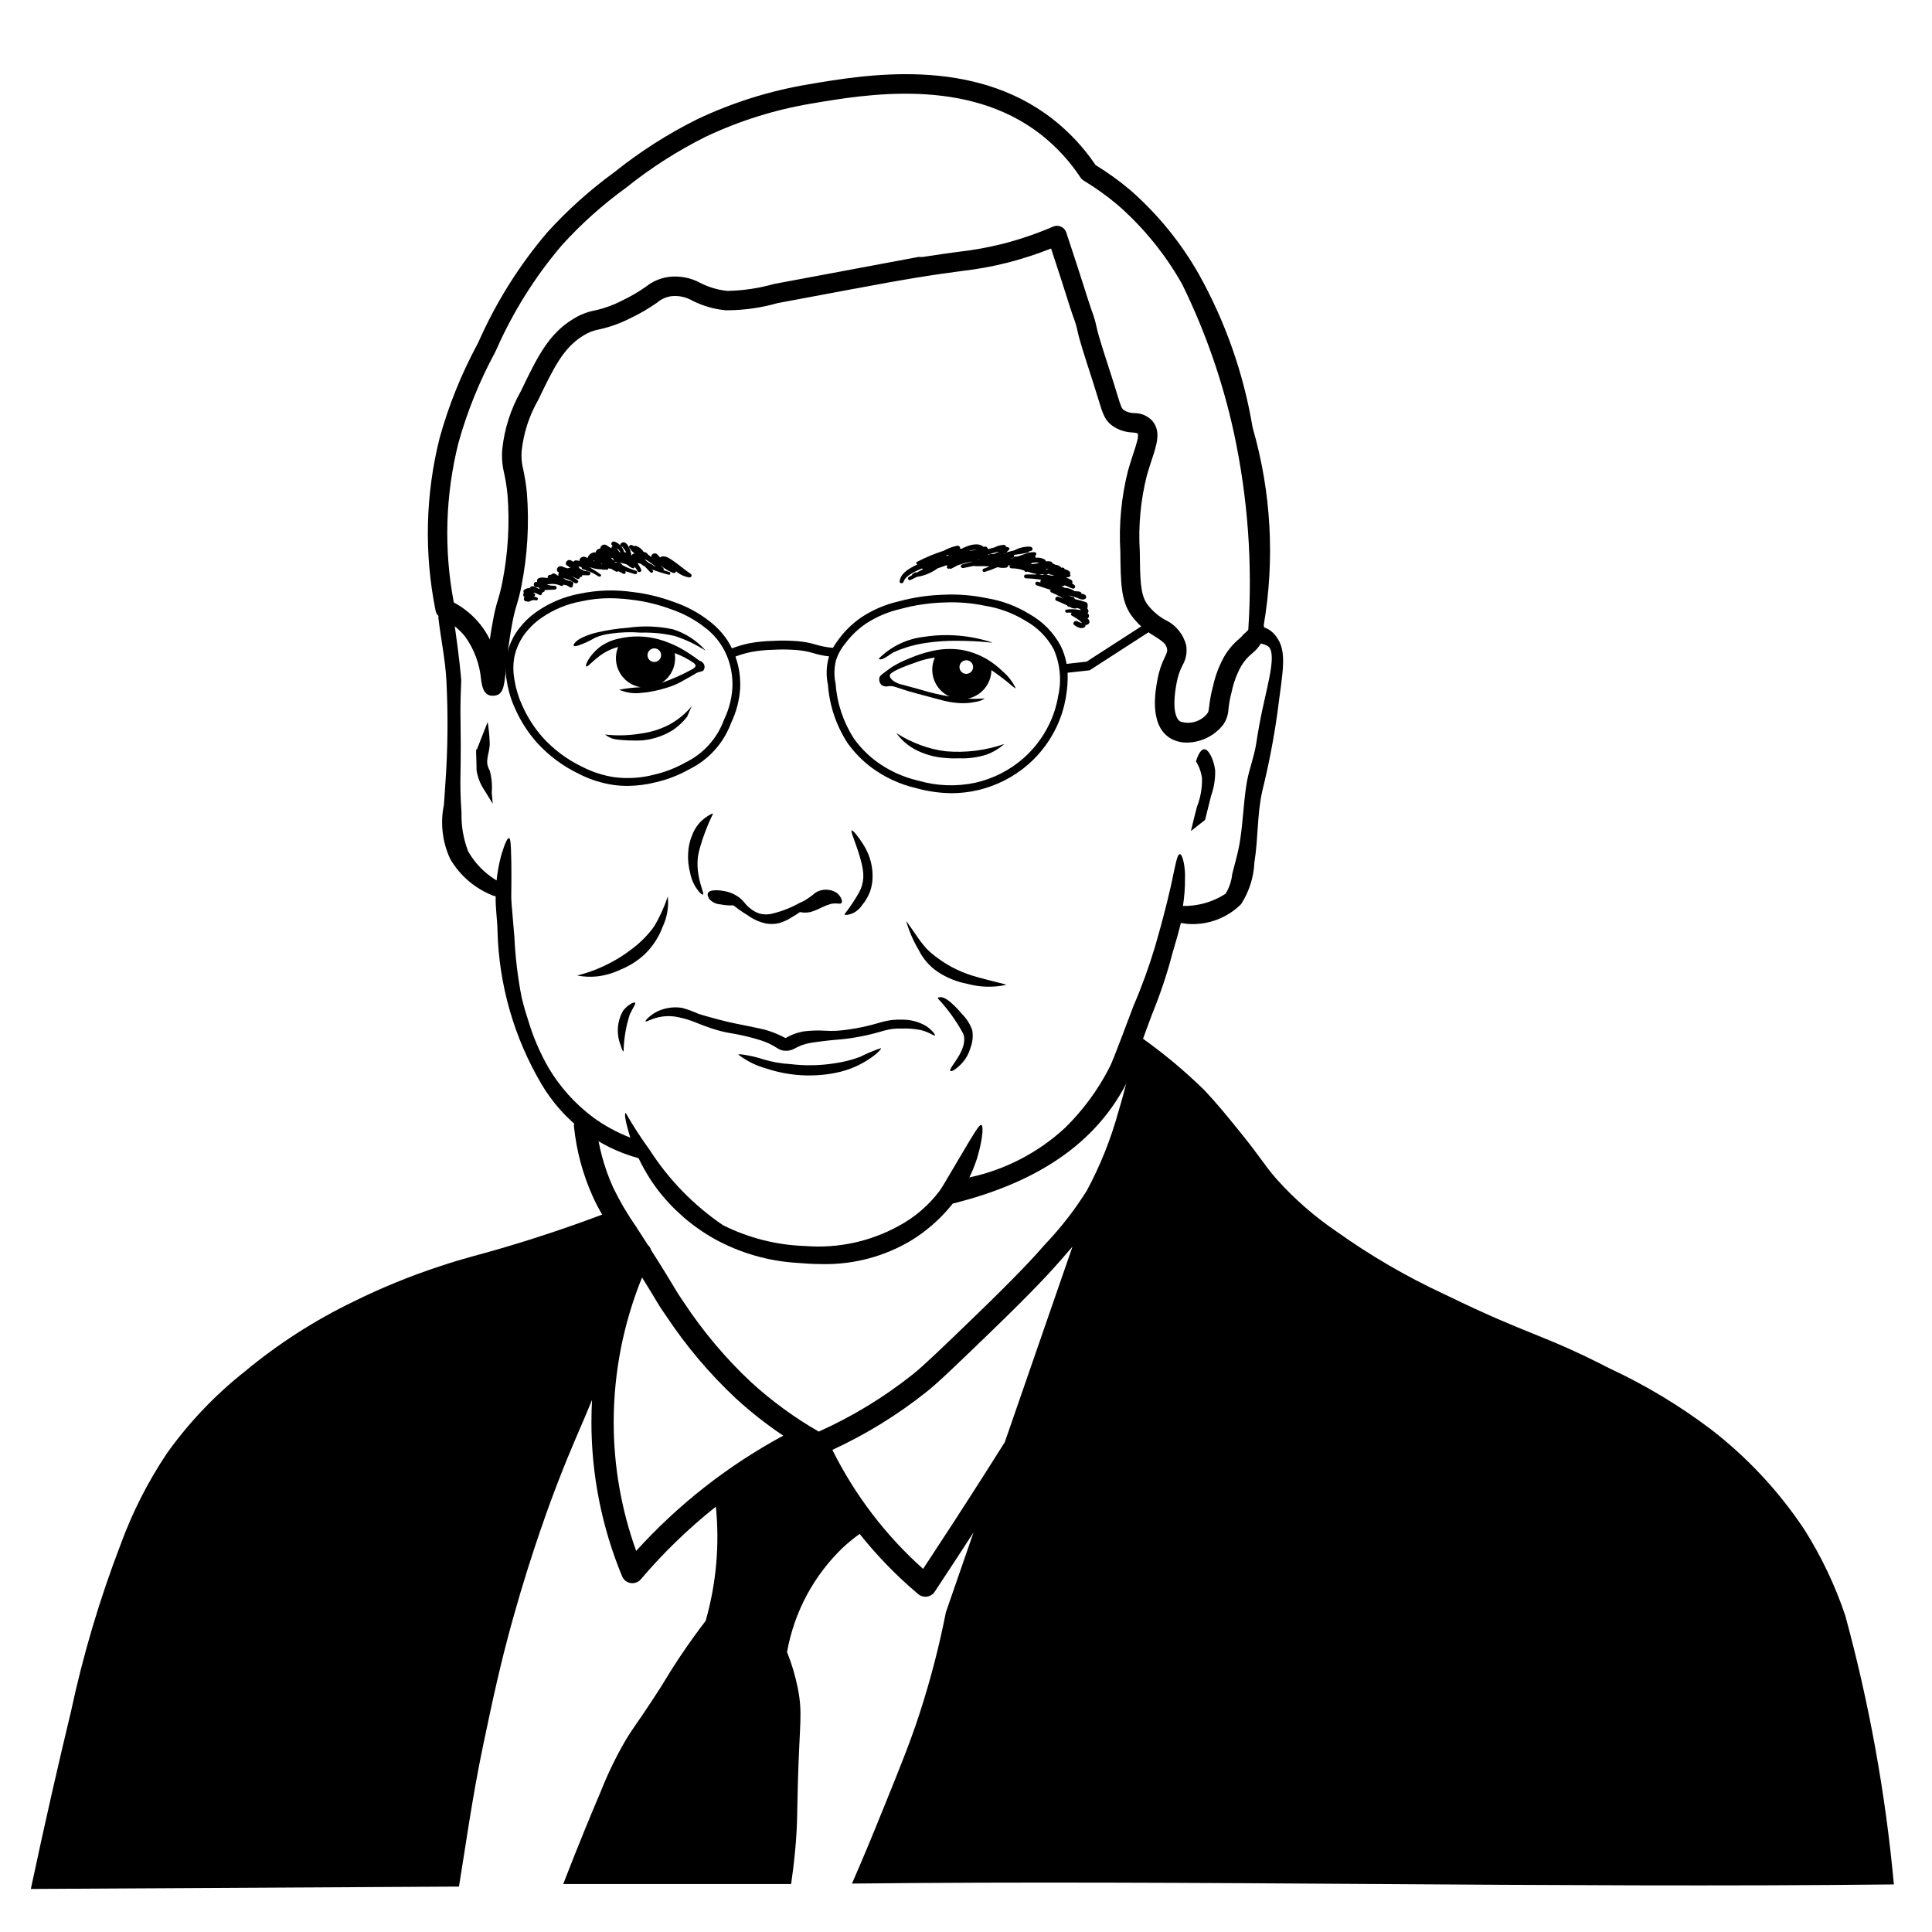 <?xml version="1.0" encoding="UTF-8"?>
<!-- Uploaded to: SVG Repo, www.svgrepo.com, Generator: SVG Repo Mixer Tools -->
<svg fill="#000000" width="800px" height="800px" version="1.1" viewBox="144 144 512 512" xmlns="http://www.w3.org/2000/svg">
 <g>
  <path d="m633.05 572.25c-2.688-8.023-6.328-15.691-10.84-22.848-6.793-10.223-15.223-19.258-24.957-26.738-8.324-6.269-17.289-11.648-26.738-16.043-18.078-9.293-20.926-8.504-43.672-19.609l-0.004 0.004c-10.078-4.668-19.699-10.266-28.738-16.719-5.793-3.941-11.086-8.57-15.762-13.789-3.566-4.082-3.805-5.258-10.344-13.297-3.113-3.828-5.641-6.938-8.867-10.344h0.004c-5.281-5.164-10.965-9.895-17.004-14.141 0 0-2.438 7.691-3.562 12.012-0.547 2.102-1.227 4.719-2.172 7.836-1.988 7.25-4.781 14.254-8.336 20.879-3.211 5.137-6.938 9.938-11.121 14.324-2.742 3.16-7.312 8.16-18.465 18.934-9.023 8.715-13.551 13.086-16.539 15.484h-0.004c-7.648 6.086-16.027 11.188-24.945 15.191-6.438-3.695-12.453-8.086-17.938-13.094-6.703-6.285-12.645-13.328-17.715-20.992-1.328-1.906-1.75-2.613-2.676-4.16-0.961-1.609-2.488-4.164-6.086-9.824-0.156-0.543-0.465-1.027-0.887-1.398-0.254-0.398-0.516-0.805-0.789-1.23-0.879-1.371-1.652-2.574-2.344-3.644-2.285-3.269-4.309-6.719-6.047-10.309-2.398-5.305-3.926-10.961-4.527-16.754-0.176-1.613-1.625-2.781-3.242-2.609-1.613 0.172-2.789 1.617-2.621 3.231 0.664 6.422 2.359 12.691 5.019 18.574 0.73 1.609 1.547 3.18 2.453 4.699-9.961 3.75-18.273 6.406-24.164 8.176-9.148 2.746-11.754 3.137-18.992 5.57-7.769 2.555-15.348 5.656-22.68 9.277-10.344 4.992-20.039 11.223-28.871 18.559-7.859 6.211-14.801 13.5-20.621 21.652-5.094 7.606-9.246 15.801-12.371 24.402-5.488 14.301-9.855 29.012-13.062 43.992-3.043 12.656-6.719 28.562-10.652 47.086l113.46-0.629c1.422-8.543 3.5-23.629 6.402-37.422 2.562-12.184 4.477-21.273 7.879-33.492 5.148-18.48 10.426-32.336 11.82-35.953 3.981-10.32 5.875-14.062 9.164-22.094-0.105 1.902-0.16 3.801-0.16 5.703h-0.004c-0.02 14.078 2.742 28.023 8.133 41.031 0.391 0.949 1.25 1.629 2.266 1.789 1.016 0.156 2.043-0.223 2.707-1.008 5.981-7.043 12.637-13.488 19.875-19.234 1.016 10.168 0.098 20.441-2.711 30.27-1.691 2.203-4.258 5.652-7.191 10.066-2.797 4.215-3.242 5.332-6.832 10.785-4.629 7.039-5.219 7.496-7.191 10.785l0.008-0.004c-2.492 4.266-4.652 8.711-6.473 13.301-2.668 6.269-6.129 14.633-10.066 24.805h60.395c0.312-2.133 0.73-5.231 1.078-8.988 0.621-6.695 0.48-9.535 0.719-17.973 0.445-15.875 1.289-18.211 0-24.805-0.652-3.32-1.613-6.566-2.875-9.707 1.887-10.652 7.141-20.422 14.992-27.871 1.348-1.23 2.766-2.383 4.254-3.441 4.629 5.824 9.828 11.172 15.523 15.957 0.531 0.445 1.203 0.691 1.898 0.691 0.141 0 0.281-0.012 0.422-0.031 0.832-0.121 1.57-0.59 2.035-1.289 3.457-5.219 6.894-10.473 10.297-15.719l-7.324 21.152v-0.004c-1.77 8.996-4.07 17.879-6.894 26.598-2.402 7.402-4.754 13.242-9.359 24.625-4.008 9.91-5.871 14.332-8.637 20.68 90.789-0.984 185.34 1.215 276.12 0.23h-0.004c-2.207-24.043-6.508-47.848-12.852-71.145zm-320.46-17.246c-3.961-11-5.977-22.605-5.957-34.297 0.039-13.086 2.59-26.047 7.519-38.168 1.801 2.879 2.762 4.492 3.441 5.625 0.969 1.621 1.453 2.434 2.902 4.508 5.309 8.023 11.539 15.398 18.566 21.969 3.918 3.582 8.098 6.867 12.508 9.824-14.633 7.894-27.812 18.223-38.98 30.539zm92.277-20.262c-5.285 8.297-10.738 16.703-16.234 25.031-9.945-8.887-18.105-19.594-24.043-31.539 8.934-4.121 17.34-9.305 25.031-15.438 3.199-2.566 7.793-7.004 16.973-15.871 11.293-10.906 15.977-16.035 18.797-19.285 1.027-1.184 1.965-2.262 2.832-3.269l-17.945 51.824c-1.645 2.617-3.438 5.449-5.41 8.547z"/>
  <path d="m460.94 345.76c0.863 1.383 1.414 2.938 1.609 4.555 0.047 2.562-0.41 5.109-1.34 7.496-0.387 1.453-0.961 3.66-1.605 6.426l3.75-2.945c0.449-1.789 0.992-3.957 1.605-6.426 0.766-2.144 1.129-4.414 1.07-6.695-0.289-2.644-1.656-5.672-2.945-5.621-0.281 0.012-1.199 0.191-2.144 3.211z"/>
  <path d="m352.36 422.46c-2.562 0.031-2.207-1.438-7.547-3.008h0.004c-1.875-0.559-3.773-1.02-5.695-1.383-1.711-0.324-2.379-0.379-3.992-0.789-0.242-0.062-1.25-0.312-2.598-0.758-1.617-0.539-2.906-1.051-4.043-1.504h0.004c-1.469-0.613-2.992-1.086-4.551-1.41-0.793-0.188-1.602-0.293-2.414-0.324-0.695-0.016-1.391 0.023-2.078 0.125-2.688 0.391-4.195 1.527-4.359 1.277-0.156-0.234 1.047-1.449 2.473-2.297 0.965-0.559 2.016-0.957 3.109-1.184 1.324-0.289 2.695-0.328 4.035-0.121 1.508 0.414 2.981 0.945 4.406 1.59 0.961 0.324 1.906 0.586 3.793 1.102 0.902 0.246 2.195 0.602 3.793 0.98 1.496 0.355 2.016 0.438 4.648 0.98 3.262 0.672 4.891 1.004 5.715 1.25v-0.004c1.773 0.531 3.488 1.242 5.121 2.121 1.469-0.879 3.086-1.477 4.769-1.77 1.934-0.246 3.887-0.309 5.828-0.176 0.969 0.059 1.941 0.062 2.906 0.012 0.938-0.055 1.758-0.16 2.422-0.242 0.684-0.086 1.449-0.195 2.398-0.363l0.004 0.004c2.094-0.363 4.168-0.844 6.207-1.438 1.176-0.367 2.379-0.637 3.598-0.812 0.883-0.102 1.773-0.137 2.66-0.098 2.277-0.051 4.523 0.539 6.481 1.703 1.41 0.934 2.473 2.234 2.297 2.473s-1.379-0.832-3.711-1.414c-1.695-0.34-3.43-0.477-5.16-0.402-0.738-0.023-1.477 0-2.215 0.07-1.121 0.16-2.227 0.41-3.309 0.75-2.117 0.617-4.269 1.113-6.441 1.488-1.664 0.297-3.34 0.508-5.027 0.633-0.672 0.059-1.379 0.117-2.234 0.211-2.098 0.223-3.996 0.496-4.688 0.617-4.32 0.758-4.168 2.082-6.609 2.109z"/>
  <path d="m401.66 417.01c-0.582-1.617-1.516-3.086-2.734-4.297 0 0-3.676-4.555-5.684-4.457-0.152 0.008-0.645 0.031-0.695 0.223h-0.004c-0.008 0.074 0.02 0.148 0.074 0.203 2.629 2.816 4.883 5.969 6.699 9.367 1.379 4.269-4.234 9.141-3.43 9.766 0.453 0.352 2.281-1.164 3.301-2.344h-0.004c0.902-1.062 1.566-2.305 1.953-3.644 0.617-1.527 0.797-3.195 0.523-4.816z"/>
  <path d="m320.97 381.58c-0.918 2.781-2.137 5.453-3.641 7.965-1.719 2.375-3.809 4.461-6.184 6.176-1.66 1.277-3.43 2.406-5.285 3.371-2.633 1.41-5.422 2.508-8.309 3.269-0.262 0.066-0.48 0.121-0.625 0.156 1.73 0.34 3.504 0.422 5.262 0.246 2.172-0.25 4.281-0.859 6.25-1.809 2.328-0.934 4.465-2.277 6.312-3.969 2.164-2.062 3.832-4.594 4.871-7.398 1.176-2.496 1.641-5.266 1.348-8.008z"/>
  <path d="m406.07 403.76c-2.356-0.613-3.551-0.926-4.523-1.246-1.816-0.574-3.578-1.309-5.262-2.203-1.277-0.688-2.504-1.465-3.672-2.324-1.094-0.762-2.117-1.621-3.059-2.57-1.027-1.148-1.969-2.379-2.812-3.668-2.078-2.926-2.449-3.609-2.57-3.547v-0.004c0.777 2.66 1.887 5.207 3.305 7.586 1.148 2.32 2.875 4.301 5.016 5.75 2.371 1.574 5.035 2.656 7.832 3.184 3.359 0.922 6.891 1.023 10.297 0.293 0.012-0.145-0.598-0.223-4.551-1.25z"/>
  <path d="m376.09 423.38c0.191-0.168 1.543-1.352 1.375-1.602l-0.004-0.004c-1.891 0.613-3.727 1.379-5.492 2.289-2.184 0.82-4.449 1.395-6.758 1.719-3.879 0.617-7.828 0.691-11.727 0.215-2.43-0.129-4.832-0.547-7.16-1.246-1.309-0.441-2.648-0.785-4.008-1.031-1.137-0.207-2.551-0.469-2.633-0.23v0.004c2.211 1.695 4.731 2.945 7.418 3.676 5.875 1.953 12.156 2.359 18.23 1.172 3.938-0.754 7.629-2.457 10.758-4.961z"/>
  <path d="m312.29 409.73c-0.328-0.297-2.039 0.652-3.148 2.106-1.59 2.746-1.852 6.066-0.711 9.031 0.145 0.5 0.52 1.809 0.824 1.777v-0.004c0.07-3.328 0.625-6.629 1.645-9.801 0.758-1.664 1.684-2.844 1.391-3.109z"/>
  <path d="m365.69 380.58c-1.699-1.066-3.856-1.078-5.566-0.027-0.965 0.832-2.004 1.574-3.106 2.219-0.414 0.211-0.766 0.355-0.996 0.445-2.188 1.242-4.531 2.188-6.969 2.805-1.219 0.371-2.512 0.398-3.746 0.086-0.711-0.223-1.383-0.559-1.984-1-1.766-1.18-1.859-1.996-3.254-3.125-1.176-0.926-2.562-1.555-4.035-1.82-1.215-0.246-3.934-0.551-4.426 0.52-0.297 0.648 0.348 1.52 0.449 1.66h-0.004c0.773 0.805 1.824 1.281 2.938 1.336 1.113 0.227 2.25 0.312 3.387 0.258 1.184 0.941 2.426 1.805 3.723 2.59 1.484 1.098 3.191 1.859 5 2.231 1.125 0.18 2.277 0.137 3.387-0.133 1.199-0.348 2.34-0.875 3.387-1.562 0.914-0.523 1.633-1.012 2.117-1.352 0.938 0.195 1.91 0.188 2.848-0.02 1.023-0.328 2.019-0.742 2.977-1.23 0.758-0.363 1.539-0.668 2.344-0.914 1.695-0.348 2.543 0.191 2.863-0.262 0.379-0.523-0.285-1.934-1.332-2.703z"/>
  <path d="m273.24 335.32c0.281 1.773 0.461 3.562 0.535 5.356 0.133 3.043-1.574 4.871 0 7.496 0.527 1.918 0.711 3.914 0.539 5.891l0.27 2.945-2.141-3.481h-0.004c-1.102-1.605-1.832-3.434-2.144-5.356 0-3.527-0.301-6.672 0-5.356z"/>
  <path d="m372.75 367.75c-1.035-1.684-2.719-3.856-3.047-3.664-0.488 0.289 2.266 5.727 2.961 10.41 0.227 1.355 0.156 2.742-0.203 4.07-0.184 0.645-0.438 1.266-0.754 1.855-1.105 1.973-2.356 3.856-3.738 5.641-0.059 0.062-0.172 0.203-0.129 0.301 0.121 0.262 1.438 0.023 2.41-0.457 0.906-0.5 1.68-1.215 2.25-2.082 0.895-1.066 1.598-2.277 2.082-3.582 0.465-1.336 0.691-2.746 0.664-4.164-0.004-1.602-0.262-3.191-0.766-4.711-0.426-1.273-1.008-2.488-1.73-3.617z"/>
  <path d="m332.86 359.84c0.031-0.047 0.109-0.172 0.07-0.219-0.137-0.172-1.715 0.734-2.82 1.715-1.129 1.039-2.012 2.32-2.582 3.746-0.695 1.578-1.09 3.273-1.164 4.996-0.105 1.777 0.078 3.559 0.539 5.273 0.328 1.766 1.09 3.418 2.223 4.809 0.254 0.289 0.922 1.051 1.172 0.91 0.363-0.203-0.645-2.008-1.172-5.078-0.301-1.594-0.359-3.219-0.184-4.832 0.121-0.879 0.312-1.742 0.574-2.59 0.859-3.004 1.977-5.922 3.344-8.73z"/>
  <path d="m310.17 340.2c-0.301-0.012-0.898-0.043-1.664-0.117h-0.004c-0.598-0.039-1.195-0.121-1.785-0.238-0.871-0.215-1.684-0.621-2.379-1.191 3.164 0.367 6.363 0.281 9.504-0.258 2.621-0.344 5.164-1.141 7.512-2.359 2.285-1.238 4.312-2.906 5.969-4.906l-1.211 2.766h0.004c-1.156 1.504-2.566 2.793-4.168 3.809-2.363 1.391-5.004 2.242-7.734 2.496-1.535 0.109-3.91 0.008-4.043 0z"/>
  <path d="m398.11 344.96c-1.309 0.055-2.621 0.016-3.926-0.121-2.352-0.188-4.644-0.793-6.785-1.781-1.34-0.609-2.582-1.41-3.688-2.383-0.801-0.711-1.52-1.508-2.141-2.379 2.019 1.301 4.18 2.367 6.441 3.184 2.16 0.809 4.406 1.352 6.695 1.621 5.231 0.445 10.496-0.215 15.457-1.938-1.41 1.238-3.035 2.203-4.797 2.844-2.348 0.73-4.801 1.055-7.258 0.953z"/>
  <path d="m409.81 322c-1.246-1.23-2.629-2.312-4.125-3.223-2.144-1.281-4.504-2.152-6.961-2.578-2.664-0.387-5.375-0.258-7.988 0.387-1.898 0.434-3.754 1.035-5.543 1.805-1.621 0.617-3.18 1.379-4.664 2.277-0.371 0.23-0.887 0.613-1.918 1.379-1.18 0.875-1.422 1.105-1.539 1.5-0.203 0.754 0.047 1.559 0.645 2.062 0.531 0.305 1.156 0.391 1.75 0.238 1.211-0.152 1.695 0.195 5.07 1.258 0.977 0.309 3.465 0.969 8.438 2.289l-0.004-0.004c1.68 0.5 3.406 0.812 5.148 0.93 1.5 0.105 3.004-0.004 4.473-0.328 0.824-0.113 1.613-0.398 2.32-0.84-0.035-0.164-1.645 0.18-4.348-0.004l-0.082-0.004h-0.004c3.602-0.742 6.203-3.883 6.258-7.559 0.887 0.598 1.73 1.219 2.555 1.832 2.293 1.703 3.676 3.144 3.867 2.965-0.789-1.684-1.93-3.18-3.348-4.383zm-17.734 5.875c-1.148-0.262-2.387-0.586-4.918-1.336-0.547-0.164-3.297-0.871-3.879-1.055l-0.004-0.004c-0.926-0.164-1.805-0.531-2.574-1.078-0.391-0.332-0.934-0.816-0.895-1.379 0.023-0.332 0.262-0.848 3.227-2.109 1.066-0.453 1.836-0.723 3.375-1.266v-0.004c1.312-0.5 2.664-0.895 4.043-1.176 0.535-0.102 0.988-0.164 1.301-0.203-1.766 3.91-0.047 8.512 3.852 10.305-0.887-0.145-2.023-0.352-3.527-0.695zm8.004-5.293v-0.004c-0.73 0-1.391-0.438-1.668-1.113-0.281-0.672-0.125-1.449 0.391-1.965s1.293-0.672 1.965-0.391c0.676 0.277 1.113 0.938 1.113 1.668 0 0.477-0.188 0.938-0.527 1.273-0.336 0.34-0.797 0.527-1.273 0.527z"/>
  <path d="m330.63 320.2c-0.223-0.566-0.711-0.988-1.305-1.125-0.617-0.48-1.504-1.133-2.609-1.84-2.422-1.648-5.09-2.91-7.902-3.734-3.523-1.016-7.254-1.105-10.824-0.258-1.871 0.379-3.633 1.172-5.156 2.32-2.398 1.891-3.887 4.644-3.481 5.027 0.523 0.488 3.219-3.836 8.449-5.125-0.895 2.203-0.742 4.695 0.422 6.769 1.164 2.074 3.207 3.504 5.555 3.887-1.91 0.07-3.812 0.293-5.688 0.668 1.867 0.812 3.922 1.098 5.938 0.82 1.008-0.074 2.016-0.215 3.008-0.414 1.215-0.234 2.414-0.539 3.594-0.922 1.387-0.402 2.727-0.953 3.992-1.648 0.199-0.117 0.551-0.332 1.137-0.66 0.797-0.449 0.996-0.531 1.668-0.918 0.969-0.559 0.812-0.539 1.188-0.711 1.059-0.488 1.477-0.266 1.84-0.711h-0.004c0.273-0.426 0.34-0.949 0.18-1.426zm-13.23-0.77h-0.004c-0.727 0-1.387-0.438-1.664-1.113-0.281-0.676-0.125-1.449 0.391-1.965s1.289-0.672 1.965-0.395c0.676 0.281 1.113 0.938 1.113 1.668 0 0.996-0.809 1.805-1.805 1.805zm10.207 1.836v0.004c-2.652 1.465-5.426 2.707-8.285 3.707 2.648-1.688 4.019-4.805 3.469-7.898 1.812 0.656 3.531 1.547 5.113 2.648 0.234 0.281 0.43 0.445 0.426 0.691-0.008 0.41-0.488 0.707-0.723 0.852z"/>
  <path d="m406.96 314.27c-5.852-1.93-12.074-2.441-18.16-1.492-4.461 0.52-8.617 2.519-11.816 5.672-0.039 0.043-0.055 0.105-0.043 0.164 0.047 0.133 0.367 0.129 0.469 0.129 0.805-0.008 2.957-1.68 3.215-1.789h0.004c1.156-0.543 2.352-1.008 3.57-1.395 1.707-0.535 3.457-0.934 5.227-1.188 2.766-0.406 5.562-0.594 8.359-0.551 6.121 0.004 9.152 0.609 9.176 0.449z"/>
  <path d="m330.97 316.38c-2.301-2.609-5.269-4.543-8.582-5.598-3.941-0.855-8-0.996-11.988-0.422-2.793 0.207-5.566 0.633-8.293 1.27 0 0-5.121 1.18-6.051 3.176-0.055 0.09-0.062 0.199-0.027 0.297 0.141 0.242 0.871 0.059 1.156-0.02 1.566-0.527 3.074-1.219 4.496-2.062 1.293-0.562 2.66-0.93 4.059-1.086 2.66-0.398 5.359-0.492 8.043-0.281 3.035-0.086 6.066 0.211 9.027 0.887 1.703 0.559 3.363 1.246 4.965 2.055 2.098 1.059 3.156 1.844 3.195 1.785z"/>
  <path d="m448.83 311.26-1.277-1.98-15.598 10.066-5.297 0.59c-0.293-1.668-0.824-3.285-1.578-4.801-1.871-3.484-4.691-6.371-8.133-8.32-3.535-2.195-7.469-3.66-11.574-4.316-3.769-0.781-7.625-1.078-11.473-0.887-3.977 0.129-7.922 0.723-11.758 1.766-3.492 0.793-6.809 2.207-9.801 4.172-2.238 1.523-4.215 3.398-5.856 5.555-0.645 0.82-1.23 1.684-1.758 2.586-0.891-0.082-1.773-0.211-2.648-0.387-0.812-0.168-1.32-0.316-1.855-0.473-0.426-0.125-0.852-0.25-1.422-0.383h0.004c-1.531-0.344-3.09-0.547-4.656-0.605-1.77-0.109-3.547-0.109-5.32 0-2.035 0.035-4.062 0.234-6.066 0.594-1.637 0.328-3.242 0.789-4.801 1.387-0.344-0.719-0.73-1.414-1.16-2.086-1.312-1.969-2.941-3.703-4.824-5.133-2.809-2.199-5.969-3.906-9.344-5.055-3.512-1.32-7.168-2.211-10.895-2.648-4.711-0.688-9.504-0.535-14.16 0.445-4.004 0.754-7.805 2.328-11.168 4.629-2.199 1.5-4.098 3.402-5.594 5.606-1.133 1.73-1.957 3.644-2.441 5.656-0.52 2.5-0.527 5.082-0.012 7.586 0.41 2.481 1.16 4.894 2.234 7.168 1.426 3.184 3.328 6.137 5.637 8.754 3.133 3.465 6.906 6.285 11.117 8.305 2.891 1.496 6.012 2.5 9.23 2.969 1.23 0.172 2.473 0.254 3.715 0.254 2.562-0.023 5.113-0.355 7.598-0.992 3.07-0.715 6.019-1.867 8.766-3.414 5.137-2.519 9.105-6.922 11.086-12.289 1.355-2.82 2.164-5.867 2.387-8.988 0.133-2.391-0.121-4.789-0.758-7.098-0.141-0.5-0.301-1.004-0.48-1.5 1.402-0.531 2.848-0.945 4.32-1.238 1.895-0.34 3.809-0.523 5.731-0.555 1.68-0.105 3.367-0.105 5.051-0.004 1.434 0.055 2.863 0.238 4.266 0.547 0.523 0.125 0.914 0.238 1.301 0.352 0.559 0.164 1.133 0.332 2.043 0.52 0.699 0.145 1.406 0.25 2.109 0.336-0.043 0.125-0.086 0.242-0.125 0.371-0.633 2.356-0.691 4.828-0.176 7.215 0.41 5.492 2.203 10.793 5.211 15.406 1.75 2.445 3.863 4.609 6.266 6.418 3.539 2.633 7.582 4.508 11.879 5.5 3.059 0.859 6.219 1.312 9.395 1.344 2.281 0 4.555-0.254 6.777-0.762 5.078-1.148 9.789-3.555 13.695-6.996 3.051-2.711 5.531-6.004 7.297-9.68 1.227-2.555 2.082-5.266 2.535-8.059 0.379-2.121 0.531-4.273 0.453-6.426l5.844-0.648zm-110.75 15.215c-0.207 2.879-0.961 5.688-2.219 8.281-1.801 4.957-5.465 9.016-10.211 11.312-2.574 1.453-5.34 2.531-8.219 3.203-3.445 0.91-7.027 1.148-10.562 0.703-3.008-0.445-5.918-1.387-8.617-2.785-3.965-1.898-7.519-4.555-10.469-7.812-2.168-2.461-3.957-5.234-5.297-8.227-1-2.113-1.699-4.352-2.082-6.652-0.469-2.242-0.477-4.559-0.016-6.805 0.434-1.773 1.168-3.461 2.164-4.992 1.359-1.98 3.074-3.691 5.055-5.043 3.137-2.148 6.684-3.609 10.422-4.297 2.5-0.555 5.051-0.832 7.613-0.828 1.957 0.016 3.914 0.152 5.856 0.414 3.559 0.426 7.051 1.273 10.406 2.531 3.172 1.074 6.144 2.676 8.789 4.731 3.281 2.43 5.644 5.894 6.703 9.836 0.574 2.094 0.805 4.266 0.684 6.43zm86.359 1.914h-0.004c-0.422 2.598-1.215 5.117-2.356 7.484-1.648 3.43-3.961 6.5-6.805 9.027-3.648 3.211-8.047 5.457-12.785 6.531-5.035 1.074-10.262 0.879-15.199-0.57-4.031-0.93-7.828-2.684-11.148-5.148-2.234-1.68-4.195-3.688-5.824-5.957-2.824-4.356-4.5-9.352-4.863-14.527l-1.02 0.152 1.02-0.152c-0.465-2.086-0.426-4.25 0.113-6.316 0.559-1.668 1.434-3.219 2.57-4.566 1.504-1.977 3.316-3.699 5.371-5.098 2.812-1.832 5.926-3.144 9.195-3.887 3.68-0.996 7.461-1.566 11.27-1.688 3.684-0.188 7.371 0.098 10.98 0.844 3.856 0.609 7.551 1.98 10.875 4.027 3.133 1.75 5.703 4.352 7.41 7.508 1.707 3.879 2.125 8.203 1.199 12.336z"/>
  <path d="m432.7 308.59c-0.09-0.281-0.27-0.527-0.508-0.703 0.242-0.125 0.398-0.363 0.426-0.633-0.008-0.309-0.168-0.598-0.43-0.77 0.234-0.16 0.332-0.461 0.238-0.73-0.07-0.207-0.184-0.395-0.332-0.551 0.145-0.184 0.191-0.426 0.125-0.648l-0.004-0.008c0.07-0.219 0.043-0.457-0.078-0.652-0.117-0.199-0.312-0.336-0.539-0.379-0.895-0.301-1.809-0.551-2.731-0.75-0.086-0.289-0.32-0.512-0.613-0.578-0.34-0.105-0.672-0.238-1-0.375 0.32 0.047 0.633 0.113 0.941 0.203 0.043 0.035 0.078 0.074 0.121 0.105 0.133 0.078 0.293 0.102 0.441 0.066 0.223 0.074 0.445 0.156 0.66 0.238 0.707 0.266 1.293 0.66 2.051 0.344 0.641-0.27 0.391-1.125-0.188-1.273 0.215 0.055-0.18-0.07-0.242-0.082v-0.004c-0.145-0.02-0.289-0.035-0.438-0.035 0.027-0.277-0.164-0.523-0.438-0.566-0.445-0.102-0.906-0.148-1.363-0.133-0.77-0.559-1.691-0.875-2.641-0.906-0.301-0.188-0.629-0.316-0.973-0.387 0.344 0.012 0.688-0.074 0.984-0.254 0.707 0.234 1.328 0.598 2.043 0.84 0.234 0.082 0.496-0.004 0.633-0.215 0.137-0.207 0.109-0.48-0.059-0.664-0.211-0.195-0.445-0.363-0.699-0.496 0.039-0.043 0.07-0.094 0.098-0.145 0.082-0.254 0-0.531-0.207-0.703-0.469-0.309-0.984-0.539-1.527-0.672 0.324-0.043 0.641-0.113 0.953-0.215 0.141-0.031 0.25-0.141 0.281-0.281 0.035-0.141-0.016-0.285-0.129-0.375 0.16-0.277 0.078-0.633-0.184-0.812-0.355-0.285-0.781-0.473-1.23-0.547-0.031-0.238-0.234-0.418-0.477-0.422-0.141 0-0.281 0.02-0.422 0.023l-0.016-0.047c-0.395-0.441-0.949-0.703-1.543-0.723-0.242-0.18-0.52-0.312-0.816-0.387 0.031-0.211-0.109-0.414-0.32-0.457-0.477-0.105-0.965-0.133-1.445-0.082 0.031-0.156-0.031-0.32-0.164-0.414-0.754-0.48-1.66-0.66-2.543-0.5 0.074-0.094 0.098-0.215 0.059-0.324-0.035-0.109-0.125-0.191-0.238-0.219l0.156-0.059c0.184-0.094 0.285-0.293 0.254-0.496-0.027-0.203-0.184-0.367-0.387-0.402-0.898-0.055-1.797 0.105-2.621 0.473-0.656 0.207-1.301 0.438-1.949 0.668-0.238 0.012-0.477 0.027-0.715 0.031v-0.004c-0.109-0.004-0.215 0.035-0.293 0.109 0.094-0.148 0.105-0.336 0.023-0.492 0.062-0.027 0.125-0.059 0.188-0.082 1.16-0.188 2.328-0.293 3.469-0.582 0.164-0.035 0.293-0.152 0.344-0.312 0.168-0.039 0.336-0.078 0.5-0.129 0.742-0.219 0.516-1.07-0.176-1.145l0.004 0.004c-1.477-0.062-2.941 0.281-4.234 0.996-0.707 0.156-1.406 0.336-2.102 0.531 0.184-0.137 0.348-0.301 0.488-0.48l0.035-0.07c0.324-0.113 0.484-0.59 0.098-0.754v-0.004c-0.234-0.094-0.48-0.164-0.73-0.207 0-0.246-0.18-0.453-0.426-0.492-0.922 0.02-1.828 0.262-2.641 0.699-0.57 0.133-1.137 0.297-1.684 0.457-0.004-0.043-0.008-0.082-0.02-0.125l-0.043-0.129-0.004 0.004c-0.102-0.266-0.355-0.438-0.637-0.434-0.16-0.012-0.324 0.012-0.473 0.066-0.043-0.059-0.094-0.113-0.152-0.152-1.465-1.039-3.754-0.355-5.688 0.664-0.059-0.02-0.117-0.031-0.18-0.039-0.074-0.004-0.148 0.004-0.223 0 0.203-0.449-0.242-0.852-0.762-0.781-1.223 0.262-2.398 0.703-3.492 1.309-2.449 0.789-4.824 1.777-7.109 2.961-0.391 0.184-0.223 0.578 0.082 0.699-0.277 0.133-0.559 0.258-0.832 0.402-1.711 0.906-3.652 2.031-3.867 4.117-0.055 0.543 0.867 0.602 1.012 0.121 0.523-1.734 3.211-2.848 4.891-3.582h0.008c0.086 0.082 0.191 0.148 0.309 0.191-0.574 0.297-1.145 0.598-1.711 0.906h-0.004c-0.09-0.102-0.242-0.125-0.359-0.051-0.199 0.137-0.406 0.254-0.625 0.355-0.152 0.059-0.25 0.211-0.242 0.375-0.285 0.16-0.57 0.316-0.852 0.48-0.57 0.328-0.023 1.051 0.512 0.777 0.555-0.281 1.109-0.555 1.668-0.812h0.004c1.957-0.293 3.812-1.059 5.406-2.231 0.781-0.285 1.562-0.559 2.352-0.824 0.09 0.078 0.207 0.113 0.32 0.094l0.18-0.02-0.145 0.066c-0.555 0.262-0.027 0.945 0.473 0.723l0.062-0.027 0.004 0.004c0.141 0.094 0.324 0.102 0.473 0.02 0.539-0.293 1.082-0.574 1.625-0.848 0.633-0.223 1.266-0.426 1.898-0.605 0.637-0.129 1.273-0.262 1.91-0.402l0.066 0.027c-0.883 0.246-1.762 0.492-2.637 0.723-0.707 0.184-0.375 1.113 0.301 0.965 0.945-0.211 1.887-0.391 2.828-0.582h-0.004c0.082 0.047 0.172 0.078 0.266 0.082 0.715 0.027 1.445 0.016 2.176-0.008 0.547 0.016 1.098 0.039 1.648 0.07-0.5 0.215-1.004 0.426-1.523 0.609l0.004-0.004c-0.121 0.031-0.223 0.109-0.281 0.215-0.059 0.109-0.074 0.234-0.039 0.352 0.039 0.117 0.121 0.215 0.23 0.27 0.109 0.055 0.238 0.062 0.352 0.02 1.168-0.352 2.312-0.773 3.426-1.262 0.754 0.227 1.547 0.266 2.32 0.125 0.273-0.09 0.473-0.32 0.52-0.602l0.406-0.035c-0.129 0.172-0.141 0.402-0.031 0.582 0.109 0.184 0.32 0.281 0.531 0.25 1.117 0.004 2.231 0.203 3.285 0.578 0.051 0.148 0.164 0.27 0.305 0.332 0.145 0.062 0.309 0.062 0.453 0l0.113-0.051c0.309 0.102 0.617 0.203 0.922 0.297 0.406 0.137 0.824 0.23 1.25 0.277 0.035 0.082 0.09 0.152 0.16 0.203-0.906-0.023-1.812-0.027-2.707-0.008h0.004c-0.141-0.008-0.281 0.039-0.383 0.137-0.105 0.094-0.164 0.23-0.164 0.371 0 0.141 0.059 0.277 0.164 0.371 0.102 0.098 0.242 0.148 0.383 0.137 1.098 0.031 2.191 0.125 3.281 0.27 0.254 0.035 0.512 0.086 0.766 0.133v0.004c-0.121 0.062-0.211 0.172-0.254 0.301-0.039 0.133-0.023 0.273 0.043 0.391-0.238-0.059-0.477-0.117-0.715-0.188-0.129-0.047-0.27-0.039-0.391 0.023-0.125 0.059-0.215 0.168-0.258 0.297-0.039 0.129-0.023 0.273 0.043 0.391 0.066 0.117 0.18 0.207 0.312 0.238 1.215 0.414 2.438 0.812 3.66 1.207v0.004c-0.082 0.113-0.105 0.262-0.059 0.398 0.047 0.137 0.152 0.242 0.289 0.285 1.094 0.441 2.141 0.988 3.133 1.629-0.43-0.168-0.863-0.34-1.297-0.5-0.641-0.238-1.203 0.785-0.504 1.062 0.949 0.379 1.891 0.773 2.809 1.219h0.004c0.059 0.223 0.262 0.375 0.492 0.375 0.086 0 0.172 0.02 0.258 0.027 0.449 0.336 1.012 0.488 1.57 0.426 0.094-0.027 0.184-0.07 0.262-0.129 0.137 0.035 0.273 0.059 0.41 0.098 0.133 0.039 0.266 0.086 0.398 0.133 0.102 0.121 0.195 0.246 0.277 0.379l-0.234-0.059h0.004c-1.188-0.262-2.41-0.309-3.609-0.129-0.523 0.066-0.387 0.852 0.125 0.82 0.445-0.027 0.891-0.02 1.332 0.023-0.156 0.07-0.254 0.227-0.25 0.398 0 0.172 0.105 0.324 0.266 0.387 0.641 0.336 1.254 0.719 1.84 1.148 0.289 0.238 0.566 0.488 0.832 0.754-0.098-0.016-0.188-0.027-0.293-0.043-0.336-0.055-0.656-0.188-0.934-0.387-0.602-0.383-1.512 0.504-0.859 0.992 0.75 0.559 2.008 1.25 2.836 0.488 0.141-0.129 0.203-0.328 0.152-0.516 0.578 0.062 1.211-0.387 1.027-1.027zm-37.395-17.391c-0.16 0.047-0.32 0.098-0.473 0.145v0.004c-0.004-0.059-0.02-0.117-0.043-0.172l0.242-0.074c0.129-0.012 0.258-0.027 0.395-0.031v-0.004c-0.051 0.035-0.09 0.082-0.121 0.133zm5.356-1.188c0.719-0.207 1.465-0.32 2.211-0.328-0.73 0.148-1.469 0.258-2.211 0.328zm2.336 2.461c0.043-0.023 0.082-0.051 0.117-0.082 0.203-0.039 0.406-0.078 0.609-0.117-0.242 0.066-0.484 0.133-0.727 0.199zm4.676-1.77-0.297 0.113-0.906 0.023c-0.203-0.004-0.391 0.102-0.484 0.281-0.027-0.066-0.066-0.125-0.113-0.176 0.625-0.172 1.254-0.34 1.875-0.527 0.184-0.055 0.406-0.109 0.645-0.168 0.109-0.012 0.219-0.027 0.332-0.039l-0.004-0.004c-0.34 0.184-0.691 0.348-1.047 0.496zm2.684 0.027-0.227 0.016c0.105-0.055 0.203-0.121 0.301-0.184-0.039 0.051-0.066 0.109-0.074 0.172zm2.195 1.129c-0.094 0.031-0.188 0.066-0.281 0.098-0.094 0.027-0.18 0.082-0.246 0.156-0.004-0.039-0.012-0.082-0.023-0.121 0.211-0.035 0.41-0.125 0.578-0.262l0.023-0.031-0.004 0.004c-0.027 0.047-0.043 0.102-0.047 0.156zm3.023 1.684 0.074-0.004 0.016 0.023zm5.664 1.277c0.016-0.023 0.008-0.059 0.02-0.086 0.238 0.004 0.48 0.004 0.719 0.012-0.285 0.059-0.57 0.125-0.852 0.195 0.039-0.039 0.078-0.078 0.113-0.121zm-2.543-1.473c-0.504 0.059-1.008 0.125-1.516 0.188v0.004c0.121-0.098 0.219-0.219 0.289-0.355 0.199-0.035 0.398-0.074 0.602-0.098 0.449-0.047 0.898-0.043 1.344 0.016-0.242 0.074-0.48 0.156-0.719 0.25zm2.332 3.039c-0.543-0.043-1.094-0.066-1.648-0.09 0.332-0.055 0.66-0.109 0.992-0.172v0.004c0.152 0.219 0.438 0.305 0.684 0.207 0.293-0.121 0.59-0.211 0.887-0.305 0.121 0.148 0.293 0.242 0.48 0.27 0.316 0.039 0.633 0.062 0.949 0.086-0.215 0.059-0.426 0.117-0.633 0.176v-0.004c-0.422-0.055-0.844-0.145-1.254-0.266-0.16-0.051-0.332-0.012-0.461 0.098z"/>
  <path d="m308.89 288.9 0.012 0.012-0.027-0.016zm17.793 8.129c-1.301-0.203-2.519-0.773-3.512-1.645-0.039 0.176-0.152 0.324-0.309 0.406-0.156 0.086-0.344 0.098-0.508 0.035-1.234-0.508-2.383-1.207-3.402-2.066 0.266 0.258 0.531 0.52 0.801 0.777 0.086 0.062 0.141 0.152 0.152 0.258 0.016 0.102-0.016 0.207-0.078 0.289 0.527 0.191 1.051 0.363 1.555 0.516 0.098 0.023 0.18 0.09 0.23 0.176 0.047 0.086 0.059 0.191 0.027 0.285-0.027 0.098-0.094 0.176-0.184 0.219-0.09 0.047-0.195 0.051-0.289 0.016-1.496-0.375-2.965-0.844-4.406-1.395 0.074 0.082 0.141 0.16 0.215 0.242 0.367 0.395-0.246 0.875-0.598 0.535-0.473-0.457-0.953-1.008-1.469-1.539v-0.004c-0.402-0.191-0.777-0.438-1.109-0.738-0.293-0.082-0.594-0.145-0.895-0.188 0.43 0.551 0.781 1.156 1.043 1.801 0.211 0.535-0.746 0.84-0.977 0.367-0.199-0.402-0.449-0.781-0.738-1.125h-0.023l-0.086-0.023h-0.004c0.008 0.059 0.008 0.117 0 0.172-0.047 0.133-0.172 0.219-0.309 0.211-0.441-0.109-0.852-0.332-1.188-0.637-0.184-0.121-0.355-0.258-0.531-0.383-0.863-0.316-1.766-0.52-2.68-0.598-0.242-0.008-0.469-0.105-0.645-0.27 0.086 0.082 0.168 0.172 0.258 0.258 0.059 0.059 0.121 0.121 0.184 0.191l0.004-0.004c0.121-0.082 0.266-0.125 0.414-0.129 0.531-0.055 1.039 0.227 1.277 0.703 1.137 0.625 2.34 1.121 3.586 1.477 0.129 0.031 0.238 0.113 0.301 0.23 0.066 0.113 0.078 0.25 0.039 0.375-0.039 0.129-0.125 0.23-0.242 0.289-0.121 0.059-0.258 0.066-0.379 0.023-0.855-0.262-1.715-0.516-2.562-0.789 0.441 0.336-0.027 0.961-0.508 0.691-0.422-0.238-0.852-0.469-1.297-0.676-0.16 0.145-0.383 0.191-0.586 0.117-0.434-0.219-0.848-0.469-1.258-0.73l-0.004 0.004c-0.258-0.059-0.523-0.105-0.789-0.133-0.004 0.129-0.07 0.25-0.18 0.32-0.109 0.07-0.246 0.086-0.367 0.039-0.062-0.023-0.125-0.035-0.188-0.055-0.137 0.051-0.285 0.062-0.43 0.031 0.398 0.098-0.195 0.02-0.301 0-0.082-0.016-0.164-0.039-0.242-0.07-1.113 0-2.219-0.203-3.262-0.594 0.207 0.141 0.402 0.277 0.582 0.387 0.816 0.469 1.602 0.984 2.352 1.551 0.418 0.332-0.207 0.762-0.574 0.512h0.004c-0.73-0.488-1.5-0.914-2.305-1.266-0.176-0.078-0.352-0.133-0.531-0.191-0.168 0.055-0.348 0.012-0.477-0.105-0.039-0.039-0.078-0.062-0.117-0.102-0.23-0.07-0.461-0.141-0.688-0.23h0.004c-0.219-0.059-0.359-0.266-0.34-0.488-0.285-0.137-0.586-0.234-0.898-0.293 0.164 0.207 0.312 0.43 0.445 0.66 0.277 0.094 0.547 0.215 0.805 0.359 0.062 0.039 0.113 0.09 0.152 0.152 0.48 0.07 0.953 0.141 1.414 0.211 0.652 0.098 0.469 1.055-0.156 1.016-0.543-0.031-1.09-0.035-1.641-0.035l0.012 0.059c0.051 0.375-0.309 0.504-0.625 0.434h0.004c0.023 0.176-0.051 0.352-0.199 0.453-0.148 0.102-0.34 0.109-0.496 0.02-0.555-0.281-1.125-0.531-1.715-0.746 0.648 0.297 1.258 0.668 1.82 1.102 0.578 0.469-0.293 1.094-0.809 0.719-0.922-0.625-1.957-1.066-3.047-1.293 0.258 0.148 0.512 0.309 0.762 0.477v-0.004c0.492 0.188 0.996 0.336 1.512 0.449 0.195 0.039 0.355 0.18 0.422 0.367 0.062 0.191 0.02 0.402-0.113 0.551 0.07 0.207 0.004 0.438-0.168 0.57-0.168 0.137-0.41 0.148-0.594 0.031-0.301-0.176-0.594-0.352-0.887-0.52-0.281-0.043-0.566-0.094-0.852-0.156-0.031 0.129-0.121 0.238-0.242 0.297-0.121 0.059-0.266 0.062-0.387 0.008-1.176-0.535-2.504-0.648-3.754-0.316 0.371 0.094 0.742 0.184 1.121 0.254l0.953 0.047c0.141-0.008 0.273 0.039 0.375 0.137 0.102 0.094 0.16 0.227 0.16 0.363 0 0.141-0.059 0.273-0.16 0.367-0.102 0.098-0.234 0.145-0.375 0.137-0.754 0.039-1.508 0.074-2.262 0.113-0.133 0.008-0.281 0.023-0.434 0.039 0.062 0.098 0.066 0.223 0.008 0.324-0.059 0.102-0.172 0.16-0.285 0.152l-0.082 0.008h-0.004c-0.059 0.164-0.199 0.285-0.371 0.324 0.16 0.293-0.195 0.664-0.566 0.48v-0.004c-0.426-0.227-0.867-0.43-1.32-0.605-0.141 0.02-0.281 0.031-0.426 0.047 0.117 0.043 0.227 0.086 0.316 0.125l0.004-0.004c0.148 0.074 0.246 0.227 0.246 0.391 0 0.168-0.098 0.316-0.246 0.391l-0.094 0.039v-0.004c0.297 0.078 0.59 0.188 0.867 0.324 0.449 0.227 0.102 0.828-0.332 0.703-0.066-0.02-0.129-0.02-0.195-0.035h-0.004c-0.02 0.004-0.043 0.004-0.062 0.004-0.395-0.07-0.805 0.004-1.148 0.211-0.223 0.164-0.508 0.23-0.781 0.18-0.074-0.012-0.141-0.043-0.199-0.09-0.285 0.066-0.582-0.07-0.715-0.332-0.137-0.258-0.078-0.578 0.141-0.773-0.059-0.027-0.113-0.059-0.164-0.094-0.141-0.125-0.223-0.305-0.23-0.496-0.004-0.191 0.066-0.375 0.203-0.508-0.109-0.121-0.16-0.281-0.148-0.441 0.016-0.16 0.094-0.309 0.219-0.41 0.434-0.312 0.961-0.477 1.496-0.465 0.098-0.301 0.379-0.5 0.695-0.492 0.145 0.004 0.285 0.043 0.41 0.113-0.152-0.098-0.281-0.105-0.074-0.066 0.164 0.043 0.316 0.121 0.449 0.227 0.082 0.051 0.371 0.176 0.527 0.25 0.203 0.098 0.414 0.195 0.621 0.285h0.008l-0.027-0.02h0.004c-0.117-0.113-0.18-0.277-0.164-0.441-0.223-0.02-0.441-0.047-0.664-0.059-1.004-0.059-0.988-1.5 0-1.402l0.141 0.016c-0.305-1.371 1.336-1.297 2.832-1.043-0.07-0.195-0.047-0.41 0.07-0.582 0.113-0.172 0.305-0.281 0.512-0.289 0.102-0.016 0.199-0.008 0.297-0.012v-0.004c0.25-0.352 0.734-0.449 1.102-0.215 0.238 0.145 0.465 0.301 0.691 0.453 0.066 0.023 0.133 0.039 0.195 0.062v-0.004c-0.066-0.098-0.098-0.215-0.09-0.332l0.012-0.113c0.02-0.164 0.086-0.32 0.191-0.445-0.234-0.062-0.426-0.23-0.516-0.457-0.09-0.223-0.07-0.477 0.055-0.684l0.094-0.141h-0.004c0.289-0.387 0.809-0.508 1.238-0.289 0.449 0.188 0.91 0.344 1.383 0.465 0.305-0.082 0.617-0.137 0.934-0.16l-0.008-0.004v-0.004c-0.199 0.023-0.398-0.051-0.531-0.199-0.109-0.133-0.246-0.238-0.402-0.312-1.078-0.531-0.043-1.938 0.938-1.426 0.219 0.113 0.426 0.238 0.629 0.375 0.137-0.258 0.414-0.406 0.703-0.375 0.316 0.012 0.629 0.066 0.93 0.16-0.23-0.68 0.781-1.402 1.578-1.043l0.016-0.031c0.168 0.109 0.34 0.203 0.508 0.309v-0.004c0.27-0.961 1.18-1.602 2.176-1.531 0.078-0.523 0.508-0.918 1.031-0.961 0.039-0.004 0.074 0.004 0.113 0.004 0.051-0.23 0.141-0.449 0.266-0.648 0.184-0.238 0.453-0.395 0.754-0.43s0.602 0.055 0.836 0.25c0.375 0.262 0.773 0.504 1.176 0.73-0.035-0.133-0.02-0.277 0.055-0.395 0.07-0.121 0.184-0.207 0.32-0.238l-0.098-0.047c-0.148-0.07-0.262-0.203-0.309-0.359-0.047-0.16-0.023-0.332 0.062-0.473 0.219-0.285 0.609-0.379 0.934-0.219 1.176 0.488 2.059 1.5 2.387 2.731 0.199 0.02 0.395 0.062 0.582 0.133-0.066-0.117-0.137-0.238-0.207-0.352-0.168-0.297-0.359-0.574-0.574-0.84-0.066-0.078-0.148-0.145-0.207-0.227l-0.094-0.117v0.004c0.172 0.086 0.379 0.082 0.547-0.012-0.18 0.07-0.379 0.07-0.559 0-0.051-0.051-0.055-0.035-0.016-0.004-0.406-0.148-0.688-0.574-0.254-0.949 0.805-0.691 1.617 0.23 1.961 0.91h0.004c0.387 0.742 0.641 1.547 0.746 2.375 0.152-0.328 0.473-0.547 0.832-0.562-0.594-0.426-1.082-0.98-1.438-1.621-0.141-0.395 0.34-0.723 0.691-0.617v0.004c0.215 0.07 0.418 0.184 0.59 0.332 0.148-0.105 0.332-0.145 0.508-0.117 0.871 0.285 1.613 0.871 2.09 1.648 0.262-0.02 0.52 0.059 0.727 0.219 0.164 0.129 0.305 0.277 0.418 0.449 0.316 0.219 0.613 0.457 0.91 0.699l-0.012-0.02c-0.281-0.816 0.965-1.328 1.492-0.773 0.266 0.277 0.527 0.562 0.789 0.848 1.023-0.848 2.676 0.348 3.555 0.953 1.539 1.059 2.938 2.336 4.5 3.352l0.004-0.004c0.223 0.125 0.328 0.383 0.254 0.629-0.07 0.242-0.305 0.402-0.559 0.379zm-29.504-0.516-0.039-0.074h-0.098zm4.328-3.734h0.004c-0.055-0.086-0.094-0.184-0.117-0.285-0.043 0.066-0.086 0.133-0.133 0.203zm2.109 0.582c-0.047-0.023-0.094-0.051-0.141-0.074v0.004c-0.043 0.055-0.098 0.105-0.16 0.145l0.086 0.035c0.07-0.043 0.141-0.078 0.215-0.109zm3.106-0.688v0.004c-0.156-0.191-0.227-0.441-0.188-0.684-0.219-0.07-0.438-0.137-0.66-0.207 0.113 0.129 0.227 0.254 0.34 0.379 0.16 0.184 0.336 0.344 0.508 0.512zm1.738-2.273h0.004c-0.254-0.453-0.605-0.844-1.027-1.145 0.199 0.375 0.445 0.723 0.723 1.039 0.102 0.039 0.203 0.07 0.305 0.105zm5.324 0.488-0.055-0.055-0.098-0.082 0.141 0.18zm4.078 3.379c-0.465-0.383-0.934-0.766-1.418-1.121-0.484-0.375-1.012-0.691-1.57-0.949l-0.012-0.004c0.043 0.051 0.074 0.113 0.086 0.176 0.312 0.285 0.641 0.551 0.984 0.793 0.332 0.168 0.668 0.336 0.996 0.512 0.094 0.047 0.168 0.125 0.211 0.223 0.238 0.129 0.477 0.254 0.723 0.371z"/>
  <path d="m482.1 312.55c-0.77-1.066-1.855-1.867-3.102-2.285-0.02-0.141-0.047-0.355-0.09-0.621 2.961-17.348 1.98-35.141-2.871-52.055l-0.137-0.617c-2.391-14.109-7.172-27.703-14.137-40.203-4.773-8.434-10.93-16-18.219-22.387-2.898-2.441-5.977-4.66-9.207-6.644-3.141-4.656-7-8.789-11.426-12.242-21.27-16.516-49.422-11.734-64.547-9.164-10.215 1.695-20.145 4.801-29.504 9.227-7.844 3.887-15.238 8.609-22.066 14.086-6.453 4.691-12.41 10.035-17.77 15.945-7.383 8.676-13.477 18.367-18.102 28.777l-0.496 1.004h0.004c-4.211 7.828-7.535 16.098-9.914 24.66-3.781 15.008-4.148 30.672-1.074 45.84 0.109 0.531 0.383 1.016 0.781 1.379-0.043 0.121-0.062 0.246-0.062 0.375 0.641 5.586 1.871 11.211 2.148 16.934 0.465 9.094 0.363 18.211-0.297 27.297-0.117 2.07-0.254 3.863-0.375 5.449-0.996 4.82-0.41 9.832 1.66 14.297 2.539 4.383 6.477 7.789 11.18 9.672 0.273 0.121 0.566 0.203 0.863 0.234h0.012c-0.062 3.457 0.473 6.519 0.488 9.105v0.004c0.359 14.363 4.387 28.395 11.703 40.762 5.691 9.613 14.902 16.629 25.684 19.562 0.418 0.875 0.891 1.805 1.434 2.781l-0.004-0.004c1.094 1.965 2.32 3.848 3.676 5.637 4.047 5.25 9.105 9.637 14.879 12.902 6.816 3.785 14.398 5.984 22.184 6.43 1.715 0.137 3.977 0.316 6.613 0.316l0.004-0.004c8.301 0.148 16.477-2.047 23.59-6.336 4.164-2.578 7.848-5.859 10.887-9.703 21.457-5.344 38.148-15.418 46.754-33.32 0.707-1.465 0.844-2.941 6.195-17.199h0.004c2.098-5.144 3.859-10.426 5.266-15.801 0.809-2.781 1.688-5.695 2.227-8.039 0.469 0.023 1.664 0.273 2.184 0.273l0.004-0.004c5.141 0.277 10.16-1.645 13.801-5.289 2.121-3.312 3.332-7.125 3.504-11.059 1.043-6.41 0.68-12.758 2.125-19.039v0.004c1.676-6.805 3.008-13.691 3.981-20.633 1.34-10.824 2.766-16.27-0.434-20.305zm-216.59-51.246c2.301-8.215 5.5-16.148 9.543-23.656l0.496-1.008h-0.004c4.414-10 10.25-19.309 17.336-27.633 5.137-5.668 10.852-10.789 17.051-15.273 6.547-5.258 13.645-9.797 21.164-13.535 8.926-4.215 18.395-7.172 28.133-8.785 14.344-2.438 41.039-6.969 60.516 8.152 4.141 3.234 7.727 7.121 10.617 11.504 0.211 0.32 0.492 0.586 0.816 0.781 3.18 1.922 6.203 4.086 9.043 6.477 6.852 5.992 12.629 13.105 17.09 21.043 6.133 12.512 10.73 25.719 13.688 39.336 3.688 17.121 4.969 34.672 3.812 52.148-0.164 0.324-0.32 0.375-1.168 1.168-0.48 0.453-0.441 0.582-1.172 1.215-1.574 1.297-2.914 2.859-3.961 4.613-1.434 2.539-2.473 5.277-3.078 8.129-0.469 1.734-0.805 3.504-0.996 5.289-0.141 1.199-0.18 1.379-0.477 1.797h-0.004c-1.707 2.168-4.598 3.019-7.207 2.129-0.773-0.504-2.41-2.516-0.906-10.348 0.289-1.574 0.805-3.098 1.531-4.527 0.945-1.609 1.289-3.504 0.969-5.344-0.75-2.938-2.773-5.387-5.516-6.676-1.906-1.059-3.562-2.512-4.859-4.266-1.777-2.606-1.824-6.383-1.91-13.914-0.418-6.762 0.211-13.547 1.875-20.113 0.426-1.535 0.895-2.953 1.309-4.199 1.332-4.019 2.484-7.492 0.152-10.258-1.227-1.34-2.965-2.09-4.777-2.07-0.988 0.008-1.953-0.273-2.785-0.809-0.57-0.406-0.766-0.875-1.887-4.559-0.383-1.262-0.855-2.816-1.484-4.754-2.227-6.883-3.453-10.676-3.856-12.691v0.004c-0.305-1.441-0.723-2.852-1.242-4.231-0.242-0.688-0.508-1.438-0.789-2.332-1.867-5.918-3.887-12.145-6.004-18.504-0.227-0.684-0.73-1.242-1.391-1.535-0.656-0.297-1.41-0.305-2.074-0.02-4.336 1.863-8.809 3.391-13.379 4.566-3.848 0.969-7.754 1.672-11.695 2.113-2.508 0.34-5.519 0.746-9.574 1.379v-0.004c-0.281-0.016-0.559-0.012-0.84 0.012l-0.012-0.059-1.125 0.211c-0.227 0.039-0.457 0.082-0.684 0.125l-36.699 6.867c-4.012 1.141-8.152 1.754-12.32 1.832-2.469-0.246-4.867-0.945-7.082-2.062-2.562-1.414-5.5-1.992-8.406-1.656-2.234 0.293-4.34 1.191-6.098 2.598-2.008 1.41-4.133 2.644-6.348 3.695-2.293 1.184-4.727 2.062-7.246 2.613-1.961 0.375-3.84 1.109-5.543 2.16-6.684 4.016-9.609 10.082-14.039 19.262-2.68 4.734-4.352 9.973-4.91 15.387-0.176 2.121-0.004 4.258 0.504 6.328 0.41 1.898 0.711 3.824 0.898 5.762 0.594 7.691 0.137 15.43-1.359 22.996-0.289 1.555-0.668 3.09-1.137 4.602-0.551 1.777-0.992 3.586-1.316 5.418-0.359 1.855-0.645 3.629-0.883 5.281-0.688-1.395-1.516-2.719-2.481-3.941-1.93-2.418-4.336-4.422-7.066-5.879-2.672-14.039-2.246-28.492 1.246-42.352zm213.09 70.453c-0.656 3.066-1.219 6.148-1.684 9.25-0.539 3.562-1.922 6.871-2.523 10.457-0.934 5.582-0.977 11.277-2.031 16.84-0.469 2.481-1.219 4.906-1.809 7.34v0.004c-0.195 1.852-0.801 3.633-1.777 5.219-3.356 2.176-7.285 3.297-11.285 3.223 0.387-2.414 0.566-4.859 0.543-7.305 0.137-2.57-0.547-6.406-1.375-6.426-0.715-0.016-1.227 3.125-2.144 7.449 0 0-1.504 7.086-4.43 17.102-1.602 5.344-3.508 10.59-5.719 15.711-5.219 13.898-5.777 15.16-6.379 16.336-3.027 5.894-6.981 11.262-11.707 15.902-7.125 6.602-15.898 11.152-25.398 13.176 0.77-1.543 1.426-3.144 1.957-4.785 1.227-3.82 2.051-8.84 1.191-9.145-0.488-0.172-2.098 2.535-5.301 7.953-4.879 8.258-5.078 8.629-5.668 9.445l0.004 0.004c-2.93 3.922-6.695 7.148-11.02 9.445-7.519 4.106-16.07 5.934-24.613 5.254-7.586-0.234-15.031-2.113-21.82-5.512-7.758-5.266-14.367-12.051-19.434-19.941-2.301-3.152-4.426-6.434-6.359-9.824-0.684 0.34 0.867 5.394 1.059 6.023 0.051 0.16 0.109 0.348 0.168 0.527h-0.004c-3.519-1.352-6.844-3.168-9.891-5.394-4.719-3.539-8.703-7.961-11.73-13.023-2.301-3.988-4.125-8.234-5.438-12.645-0.406-1.23-1.109-3.379-1.773-6.262v-0.004c-1.012-5.227-1.645-10.52-1.891-15.836-0.805-9.152-0.828-9.816-0.828-10.871 0.004-1.828 0.082-4.641 0.012-9.051-0.086-5.324-0.281-6.246-0.602-6.297-0.754-0.117-2.07 4.539-2.191 5.023v-0.004c-0.52 2.039-0.891 4.109-1.109 6.203l-0.277-0.164h0.004c-3.023-1.871-5.527-4.473-7.277-7.566-1.238-3.25-1.832-6.707-1.746-10.184-0.363-4.887-0.293-8.531-0.293-8.73 0.305-16.656-0.27-14.785 0.211-26.195h0.004c0.004-0.094 0.004-0.188-0.004-0.281-0.059-0.809-0.41-5.238-1.695-14.211l0.004 0.004c1.02 0.801 1.941 1.719 2.75 2.734 2.391 3.34 3.844 7.262 4.207 11.352 0.273 1.859 0.656 4.41 3.242 4.305 2.652-0.102 2.883-2.402 3.344-6.988 0.309-3.078 0.73-7.293 1.68-12.227l-0.004 0.004c0.297-1.652 0.691-3.289 1.191-4.894 0.516-1.672 0.938-3.375 1.262-5.094 1.586-8.074 2.07-16.324 1.43-24.527-0.203-2.113-0.531-4.211-0.98-6.285-0.41-1.605-0.551-3.269-0.406-4.926 0.52-4.758 2.019-9.355 4.406-13.504 4.172-8.645 6.688-13.859 12.055-17.082 1.234-0.773 2.606-1.301 4.043-1.555 2.894-0.633 5.695-1.641 8.332-2.992 2.445-1.164 4.793-2.531 7.012-4.082 1.086-0.941 2.418-1.543 3.84-1.742 1.961-0.203 3.934 0.23 5.625 1.234 2.731 1.355 5.68 2.203 8.711 2.504 4.656 0.023 9.293-0.613 13.773-1.895 8.496-1.59 15.199-2.844 20.457-3.828l0.004 0.012 0.434-0.082 0.043-0.008 2.426-0.453c5.269-0.984 8.656-1.605 13.043-2.324 5.469-0.891 9.238-1.398 12.266-1.809 4.144-0.469 8.25-1.211 12.297-2.231 3.918-1.012 7.769-2.262 11.531-3.75 1.793 5.422 3.504 10.727 5.106 15.805 0.301 0.957 0.586 1.758 0.848 2.496 0.441 1.148 0.789 2.324 1.051 3.527 0.465 2.301 1.648 5.965 4.008 13.262 0.613 1.902 1.078 3.43 1.457 4.668 1.246 4.09 1.758 5.781 3.824 7.254v-0.004c1.562 1.078 3.406 1.688 5.305 1.746 0.871 0.082 1.203 0.133 1.309 0.258 0.473 0.559-0.367 3.086-1.102 5.312-0.434 1.305-0.922 2.781-1.383 4.441h-0.004c-1.793 7.039-2.488 14.312-2.062 21.559 0.098 8.297 0.152 12.863 2.809 16.758 1.68 2.332 3.84 4.273 6.336 5.699 2.156 1.383 2.992 2.023 3.231 3.289 0.125 0.664 0.039 0.918-0.562 2.18-0.91 1.824-1.562 3.762-1.934 5.766-0.574 2.988-2.316 12.078 3.16 15.641h-0.004c1.379 0.863 2.981 1.309 4.606 1.277 3.758-0.043 7.297-1.789 9.621-4.742 0.852-1.23 1.332-2.68 1.391-4.176 0.168-1.547 0.453-3.078 0.863-4.582 0.492-2.371 1.34-4.656 2.512-6.781 0.766-1.293 1.758-2.438 2.926-3.379 0.914-0.719 1.688-1.598 2.281-2.594 0.621 0.121 1.219 0.336 1.777 0.633 2.488 1.582 0.289 9.129-1.309 16.586z"/>
 </g>
</svg>